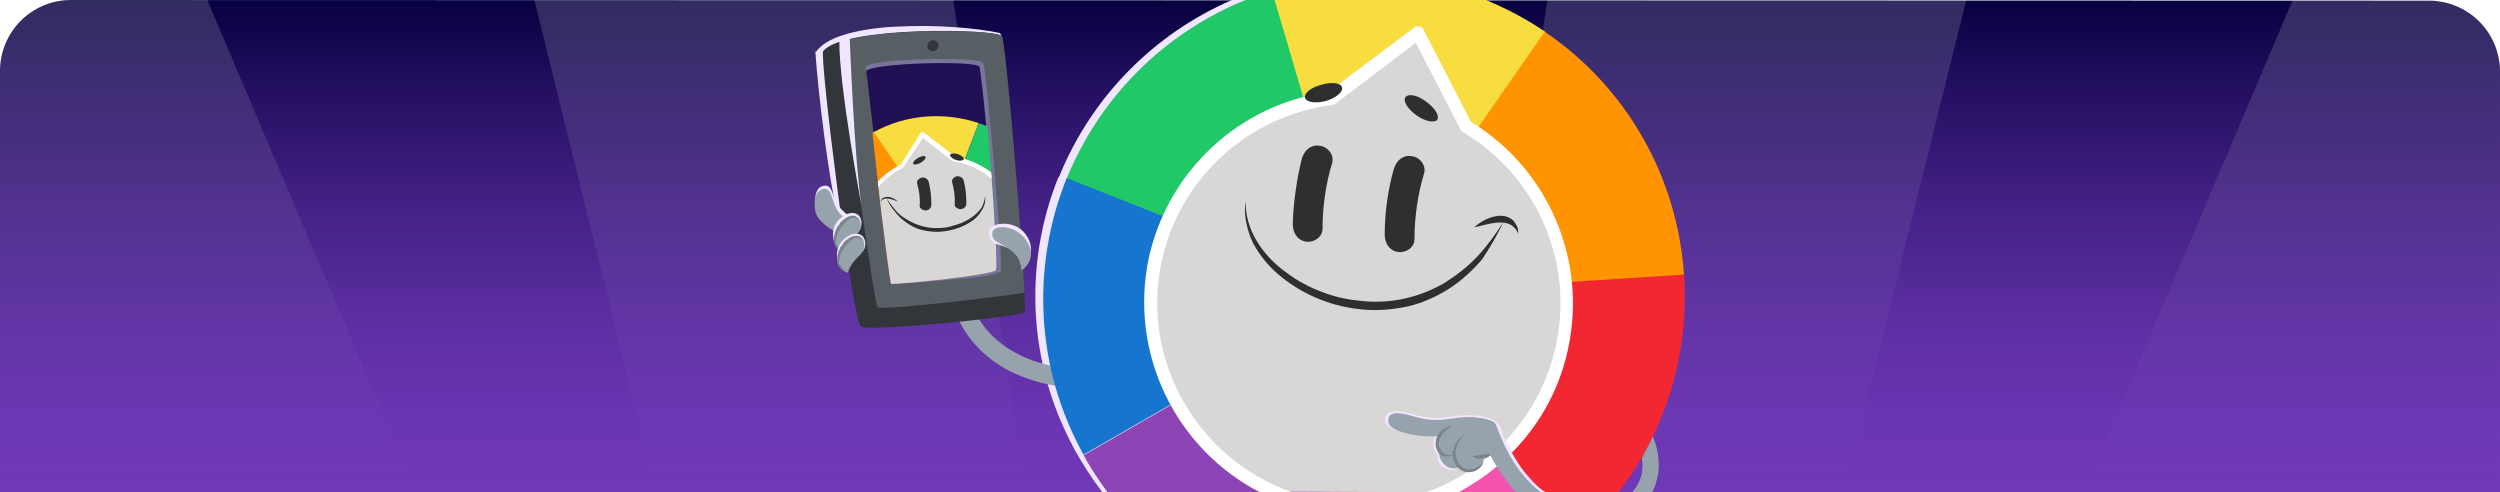 <?xml version="1.0" encoding="utf-8"?>
<!-- Generator: Adobe Illustrator 27.2.0, SVG Export Plug-In . SVG Version: 6.00 Build 0)  -->
<svg version="1.1" xmlns="http://www.w3.org/2000/svg" xmlns:xlink="http://www.w3.org/1999/xlink" x="0px" y="0px"
	 viewBox="0 0 386 76" style="enable-background:new 0 0 386 76;" xml:space="preserve">
<style type="text/css">
	.st0{fill:#00BFF4;}
	.st1{fill:#C842E4;}
	.st2{fill:url(#SVGID_1_);}
	.st3{fill:url(#SVGID_00000101812671277357890140000007190849650261793154_);}
	.st4{opacity:0.17;fill:url(#SVGID_00000149343911826881559920000009243564011760695198_);enable-background:new    ;}
	.st5{opacity:0.17;fill:url(#SVGID_00000006673002223640204460000006533030978424838591_);enable-background:new    ;}
	.st6{opacity:0.17;fill:url(#SVGID_00000086679760464478143760000016015104032181373619_);enable-background:new    ;}
	.st7{opacity:0.17;fill:url(#SVGID_00000034062498016882329400000014002890529497744314_);enable-background:new    ;}
	.st8{clip-path:url(#SVGID_00000116914459113537855470000003918417670733707138_);}
	.st9{fill:url(#SVGID_00000179626251928389093930000003809684303708605873_);}
	.st10{fill:none;}
	.st11{opacity:0.4;clip-path:url(#SVGID_00000004525855169644374210000016473900835157661608_);}
	.st12{fill:#1D1D1B;}
	.st13{opacity:0.5;}
	.st14{fill:#848484;}
	.st15{fill:#6F6F6E;}
	.st16{opacity:0.1;}
	
		.st17{opacity:0.4;clip-path:url(#SVGID_00000116914459113537855470000003918417670733707138_);fill:url(#SVGID_00000163062826267394281150000001717767640071904137_);}
	.st18{opacity:0.49;}
	.st19{fill:#96A3AC;}
	.st20{opacity:0.63;fill:url(#SVGID_00000156581880655408808180000013781411127606104473_);}
	.st21{opacity:0.25;fill:#262626;}
	.st22{opacity:0.45;fill:#F5FFFF;}
	.st23{opacity:0.98;}
	.st24{opacity:0.39;}
	.st25{fill:url(#SVGID_00000098186386063675105250000008226598619597663883_);}
	.st26{fill:#324196;}
	.st27{fill:#EFEFEF;}
	.st28{fill:#B1B1B1;}
	.st29{fill:#BBC1C4;}
	.st30{fill:#7DC4F9;}
	.st31{opacity:0.63;fill:url(#SVGID_00000016769454945918248490000001327533823358878395_);}
	.st32{fill:#262626;}
	.st33{fill:url(#SVGID_00000109031626530927303940000009887675312564847551_);}
	.st34{fill:#222D49;}
	.st35{fill:#E0E0E0;}
	.st36{opacity:0.61;}
	.st37{filter:url(#Adobe_OpacityMaskFilter);}
	.st38{mask:url(#SVGID_00000027570648964237208350000005960463678468357535_);}
	.st39{fill:#DFFFF6;}
	.st40{opacity:0.63;fill:url(#SVGID_00000111183219233286670610000017548238573738974369_);}
	.st41{fill:url(#SVGID_00000160189465876506861590000002431938160104400788_);}
	.st42{fill:#FFFFFF;}
	.st43{opacity:0.25;}
	.st44{opacity:0.68;}
	.st45{filter:url(#Adobe_OpacityMaskFilter_00000122701069800181897490000008163351761791446931_);}
	.st46{mask:url(#SVGID_00000138535223015403662960000011815337131916558519_);}
	.st47{filter:url(#Adobe_OpacityMaskFilter_00000160870971192928596630000017314428124284459933_);}
	.st48{mask:url(#SVGID_00000132071227661025204140000018296821724303660964_);}
	.st49{opacity:0.61;fill:#DFFFF6;}
	.st50{clip-path:url(#SVGID_00000134247175945344067070000005214507810361851574_);fill:#6F3296;}
	.st51{clip-path:url(#SVGID_00000134247175945344067070000005214507810361851574_);}
	.st52{fill:url(#SVGID_00000095316045451143831590000000879671813832086659_);}
	.st53{fill:url(#SVGID_00000110468903616259972580000008861478555506479522_);}
	
		.st54{clip-path:url(#SVGID_00000134247175945344067070000005214507810361851574_);fill:url(#SVGID_00000090260666190541361440000009690985276626356362_);}
	.st55{fill:url(#SVGID_00000026886275087799640090000013318467859680955578_);}
	.st56{opacity:0.8;clip-path:url(#SVGID_00000134247175945344067070000005214507810361851574_);fill:#262626;}
	.st57{opacity:0.51;}
	.st58{fill:url(#SVGID_00000103260173361337559010000000656970452427699355_);}
	.st59{fill:url(#SVGID_00000131336935683440900600000017962591062692227732_);}
	.st60{fill:url(#SVGID_00000035513164846597406980000015373353162355669388_);}
	.st61{fill:url(#SVGID_00000143577949475817490830000003637077740967899526_);}
	.st62{fill:url(#SVGID_00000055688015983834023680000017583541637784939660_);}
	.st63{fill:url(#SVGID_00000118358048032811111800000008241592931967710360_);}
	.st64{fill:url(#SVGID_00000146462929840209913810000015235003039273349003_);}
	.st65{fill:url(#SVGID_00000131356228836601919150000015810146144242605742_);}
	.st66{opacity:0.57;}
	.st67{fill:url(#SVGID_00000136378969224708869650000004807028900041230751_);}
	.st68{fill:#D6D4D5;}
	.st69{opacity:0.66;fill:#262626;}
	.st70{fill:#939393;}
	.st71{fill:#2E2F30;}
	.st72{opacity:0.39;fill:#E0E0E0;}
	.st73{fill:none;stroke:#9BA7B0;stroke-width:5.782;stroke-linecap:round;stroke-miterlimit:10;}
	.st74{fill:url(#SVGID_00000162320250116518289120000005660498800770821778_);}
	.st75{opacity:0.45;}
	.st76{fill:#F5FFFF;}
	.st77{opacity:0.15;fill:#E0E0E0;}
	.st78{opacity:0.42;}
	.st79{opacity:0.63;fill:url(#SVGID_00000009580494986670553080000001632229031315386275_);}
	.st80{filter:url(#Adobe_OpacityMaskFilter_00000100344246284709658880000004260766667202515885_);}
	.st81{mask:url(#SVGID_00000061472891582030973900000011181418997389082753_);}
	.st82{filter:url(#Adobe_OpacityMaskFilter_00000047770112609701262700000001463620566673679032_);}
	
		.st83{opacity:0.76;mask:url(#SVGID_00000028282622503407880690000008880209304111117499_);fill:url(#SVGID_00000060004691995761323030000002544015551460600195_);}
	.st84{fill:url(#SVGID_00000112623482747093197380000000968001219712676517_);}
	.st85{opacity:0.7;}
	.st86{fill:url(#SVGID_00000093890227399193288730000007786349966554767496_);}
	.st87{fill:url(#SVGID_00000034065981300356286660000009332422524599169155_);}
	.st88{fill:#4DBFB9;}
	.st89{fill:#F79421;}
	.st90{fill:#EB223C;}
	.st91{fill:#EEEA6A;}
	.st92{fill:#C2C44C;}
	.st93{fill:url(#Path_1188_00000114784359734328662660000004937691088807520392_);}
	.st94{fill:url(#Path_1189_00000146482491789842461650000008841023639020203168_);}
	.st95{opacity:0.591;fill:url(#Trazado_41703_00000147205656795460066970000008167893333186310583_);enable-background:new    ;}
	.st96{opacity:0.512;fill:url(#Trazado_41703-2_00000121247490729424400400000007341235396727033752_);enable-background:new    ;}
	.st97{fill:url(#Trazado_41703-3_00000063630267404830575540000009105053523466027908_);}
	.st98{opacity:0.516;fill:url(#Trazado_41706_00000155858153526893486200000013556074829175513247_);enable-background:new    ;}
	.st99{fill:#EDB347;}
	.st100{fill:#EDD763;}
	.st101{fill:#D89120;}
	.st102{fill:#EDB363;}
	.st103{fill:#E8D56A;}
	.st104{fill:#ED9200;}
	.st105{fill:#EDC41C;}
	.st106{fill:#F2DC7C;}
	.st107{fill:#E6BC00;}
	.st108{fill:#F2EBC4;}
	.st109{fill:#F0B000;}
	.st110{fill:#FFD752;}
	.st111{fill:#FFE357;}
	.st112{fill:#D69900;}
	.st113{fill:#A69430;}
	.st114{fill:#DFC639;}
	.st115{fill:#575757;}
	.st116{fill:#91802C;}
	.st117{fill:#F9E272;}
	.st118{fill:#E9CE16;}
	.st119{fill:#908000;}
	.st120{fill:#343637;}
	.st121{fill:#F2DE64;}
	.st122{fill:#71641F;}
	.st123{fill:#20C768;}
	.st124{fill:#00F272;}
	.st125{fill:#23CA6D;}
	.st126{fill:#F38F22;}
	.st127{fill:#B9712A;}
	.st128{fill:#FBCC8D;}
	.st129{fill:#373737;}
	.st130{fill:#FBCB8C;}
	.st131{fill:none;stroke:#FBCB8C;stroke-width:2.361;stroke-linecap:round;stroke-miterlimit:10;}
	.st132{fill:#985C23;}
	.st133{fill:#F35222;}
	.st134{fill:url(#SVGID_00000173134581119596727890000006974098307935026604_);}
	.st135{opacity:0.17;fill:url(#SVGID_00000128459833294467060170000009028670186591136647_);enable-background:new    ;}
	.st136{opacity:0.17;fill:url(#SVGID_00000048461440743574583910000010165949917114860981_);enable-background:new    ;}
	.st137{fill:#F1E6FF;}
	.st138{fill:#F8DD41;}
	.st139{fill:#20C868;}
	.st140{opacity:0.3;fill:#E9D947;enable-background:new    ;}
	.st141{fill:#8D45B6;}
	.st142{fill:#F32732;}
	.st143{fill:#F353AF;}
	.st144{fill:#FF9400;}
	.st145{fill:#1675CE;}
	.st146{fill:#D8D7D6;}
	.st147{fill:#7A858C;}
	.st148{fill:#32363A;}
	.st149{fill:#575F65;}
	.st150{fill:#7A7499;}
	.st151{fill:#211154;}
	.st152{fill:#F1E7FF;}
	.st153{clip-path:url(#SVGID_00000010997730851167257630000007598222489342646156_);fill:#8D45B6;}
	.st154{clip-path:url(#SVGID_00000010997730851167257630000007598222489342646156_);fill:#F353AF;}
	.st155{clip-path:url(#SVGID_00000010997730851167257630000007598222489342646156_);fill:#F32732;}
	.st156{clip-path:url(#SVGID_00000010997730851167257630000007598222489342646156_);fill:#FF9400;}
	.st157{clip-path:url(#SVGID_00000010997730851167257630000007598222489342646156_);fill:#F8DD41;}
	.st158{clip-path:url(#SVGID_00000010997730851167257630000007598222489342646156_);fill:#20C868;}
	.st159{clip-path:url(#SVGID_00000010997730851167257630000007598222489342646156_);fill:#1675CE;}
	.st160{clip-path:url(#SVGID_00000010997730851167257630000007598222489342646156_);fill:#D8D7D6;}
	.st161{clip-path:url(#SVGID_00000010997730851167257630000007598222489342646156_);fill:#FFFFFF;}
	.st162{clip-path:url(#SVGID_00000010997730851167257630000007598222489342646156_);fill:#2E2F30;}
	.st163{clip-path:url(#SVGID_00000026130403004712593150000011564115158648806324_);fill:#8D45B6;}
	.st164{clip-path:url(#SVGID_00000026130403004712593150000011564115158648806324_);fill:#F353AF;}
	.st165{clip-path:url(#SVGID_00000026130403004712593150000011564115158648806324_);fill:#F32732;}
	.st166{clip-path:url(#SVGID_00000026130403004712593150000011564115158648806324_);fill:#FF9400;}
	.st167{clip-path:url(#SVGID_00000026130403004712593150000011564115158648806324_);fill:#F8DD41;}
	.st168{clip-path:url(#SVGID_00000026130403004712593150000011564115158648806324_);fill:#20C868;}
	.st169{clip-path:url(#SVGID_00000026130403004712593150000011564115158648806324_);fill:#1675CE;}
	.st170{clip-path:url(#SVGID_00000026130403004712593150000011564115158648806324_);fill:#D8D7D6;}
	.st171{clip-path:url(#SVGID_00000026130403004712593150000011564115158648806324_);fill:#FFFFFF;}
	.st172{clip-path:url(#SVGID_00000026130403004712593150000011564115158648806324_);fill:#2E2F30;}
	.st173{clip-path:url(#SVGID_00000013180657134381369860000002373211916788943268_);}
	.st174{fill:url(#SVGID_00000022522732736364659280000015517007783429475250_);}
	.st175{opacity:0.4;clip-path:url(#SVGID_00000128475029322808085370000005755281237088217017_);}
	
		.st176{opacity:0.4;clip-path:url(#SVGID_00000013180657134381369860000002373211916788943268_);fill:url(#SVGID_00000039825050981826710620000005909418379883077812_);}
	.st177{opacity:0.63;fill:url(#SVGID_00000060735150168548958980000000281115647942755243_);}
	.st178{fill:url(#SVGID_00000152983921996644874960000000534192561323279017_);}
	.st179{opacity:0.63;fill:url(#SVGID_00000111876524794514185550000010883349427441105793_);}
	.st180{fill:url(#SVGID_00000106121590336833942150000018325291360581856941_);}
	.st181{filter:url(#Adobe_OpacityMaskFilter_00000127012617256456617370000003473875640840677030_);}
	.st182{mask:url(#SVGID_00000057118049370794973970000005603532573807362470_);}
	.st183{opacity:0.63;fill:url(#SVGID_00000171708503766458447320000013814373597440528047_);}
	.st184{fill:url(#SVGID_00000043421314538023199230000000429328904749572024_);}
	.st185{filter:url(#Adobe_OpacityMaskFilter_00000076594446785348207970000009486122954526993575_);}
	.st186{mask:url(#SVGID_00000062160577380187948990000001800273371300288913_);}
	.st187{filter:url(#Adobe_OpacityMaskFilter_00000147202251238253982080000003364872387846773664_);}
	.st188{mask:url(#SVGID_00000161628192912253755910000014228458094906779012_);}
	.st189{clip-path:url(#SVGID_00000160884892597627415100000006361798621141763715_);fill:#6F3296;}
	.st190{clip-path:url(#SVGID_00000160884892597627415100000006361798621141763715_);}
	.st191{fill:url(#SVGID_00000054961468114960519690000011419532084410050440_);}
	.st192{fill:url(#SVGID_00000090975280123803158530000011572973916965911723_);}
	
		.st193{clip-path:url(#SVGID_00000160884892597627415100000006361798621141763715_);fill:url(#SVGID_00000089552799447217139380000005152097603697616776_);}
	.st194{fill:url(#SVGID_00000149358179074759501090000012964088352058252470_);}
	.st195{opacity:0.8;clip-path:url(#SVGID_00000160884892597627415100000006361798621141763715_);fill:#262626;}
	.st196{fill:url(#SVGID_00000065782310270156056420000012319248415854484649_);}
	.st197{fill:url(#SVGID_00000085246430668266077010000010893944289502926771_);}
	.st198{fill:url(#SVGID_00000038380483393245713040000003996029491884201354_);}
	.st199{fill:url(#SVGID_00000007411482570182090770000009776778851179664060_);}
	.st200{fill:url(#SVGID_00000098187860560836551710000011685210371581382844_);}
	.st201{fill:url(#SVGID_00000115506995967403192280000003822952803565612967_);}
	.st202{fill:url(#SVGID_00000109708422220877786740000014621617490070006923_);}
	.st203{fill:url(#SVGID_00000147913007187742411910000013142677455432229284_);}
	.st204{fill:url(#SVGID_00000060738145286922717150000012032570288436670350_);}
	.st205{fill:none;stroke:#9BA7B0;stroke-width:4.8;stroke-linecap:round;stroke-miterlimit:10;}
	.st206{fill:url(#SVGID_00000154400596319556921090000015559453468061148084_);}
	.st207{opacity:0.63;fill:url(#SVGID_00000083779410269028071960000005095069543040659894_);}
	.st208{filter:url(#Adobe_OpacityMaskFilter_00000040542560619100577730000017356510322594539931_);}
	.st209{mask:url(#SVGID_00000143618523151999655450000003945533559548763035_);}
	.st210{filter:url(#Adobe_OpacityMaskFilter_00000049917691036999814070000010296003155208017298_);}
	
		.st211{opacity:0.76;mask:url(#SVGID_00000132052618598645703050000000390756570704761491_);fill:url(#SVGID_00000041979787882675383740000011880702198744058041_);}
	.st212{fill:url(#SVGID_00000042714842273947085100000012842448990953973389_);}
	.st213{fill:url(#SVGID_00000008828976024083738240000014194657631122490506_);}
	.st214{fill:#C450E6;}
	.st215{fill:url(#SVGID_00000058588379022357168790000008098904325944325298_);}
	.st216{fill:#00C2F6;}
	.st217{opacity:0.35;}
	.st218{fill:#29023D;}
	.st219{fill:#5B4D66;}
	.st220{fill:#27D0FA;}
	.st221{fill:#FF52FC;}
	.st222{fill:#4B305C;}
	.st223{clip-path:url(#SVGID_00000078016784715749695320000009898033905589720485_);fill:#341242;}
	.st224{clip-path:url(#SVGID_00000153677620782076608680000008744386706202980773_);fill:#27D0FA;}
	.st225{clip-path:url(#SVGID_00000153677620782076608680000008744386706202980773_);fill:#FF52FC;}
	.st226{fill:#4C315C;}
	.st227{fill:#1E022D;}
	.st228{fill:#CC4CE6;}
	.st229{fill:#353535;}
	.st230{opacity:0.48;}
	.st231{fill:#A5A2AA;}
	.st232{fill:#0C0C0C;}
	.st233{fill:#F4E6F2;}
	.st234{fill:#C66EFA;}
	.st235{opacity:0.1;clip-path:url(#SVGID_00000164477793944541225000000007791042275369526403_);fill:#281726;}
	.st236{opacity:0.1;clip-path:url(#SVGID_00000105393568997930840680000010385716468099011477_);fill:#281726;}
	.st237{fill:#B2A8B1;}
	.st238{opacity:0.2;fill:#281726;}
	.st239{fill:#EF8BF7;}
	.st240{fill:#F2F2F2;}
	.st241{opacity:0.17;fill:url(#SVGID_00000142168450425926936650000004478807919685469847_);enable-background:new    ;}
	.st242{opacity:0.17;fill:url(#SVGID_00000051378289412951388640000005469653761471193505_);enable-background:new    ;}
	.st243{fill:url(#SVGID_00000180359620856116504700000012169865284146763199_);}
	.st244{fill:url(#SVGID_00000180345536480776054570000005845259545599802548_);}
	.st245{clip-path:url(#SVGID_00000143613767473582898940000005072373140806109370_);fill:#341242;}
	.st246{clip-path:url(#SVGID_00000062912332194118725080000008062136955190270642_);fill:#27D0FA;}
	.st247{clip-path:url(#SVGID_00000062912332194118725080000008062136955190270642_);fill:#FF52FC;}
	.st248{opacity:0.1;clip-path:url(#SVGID_00000083078334535704854170000011135875276662958014_);fill:#281726;}
	.st249{opacity:0.1;clip-path:url(#SVGID_00000008857816839222051740000001520483079053361844_);fill:#281726;}
	.st250{fill:url(#SVGID_00000163030763569292567880000005558123429146918805_);}
	.st251{fill:#4DBAB4;}
	.st252{fill:#F28F21;}
	.st253{fill:#E6223C;}
	.st254{fill:#BDBF4C;}
	.st255{fill:#E9E56A;}
	.st256{fill:url(#Path_1188_00000068675156781932107780000017891666011991228803_);}
	.st257{fill:url(#Path_1189_00000001658714964032048870000002278395380805041313_);}
	.st258{opacity:0.591;fill:url(#Trazado_41703_00000112593208539602857810000012621621962492118966_);enable-background:new    ;}
	.st259{opacity:0.512;fill:url(#Trazado_41703-2_00000153706652474090227140000008301901284443718060_);enable-background:new    ;}
	.st260{fill:url(#Trazado_41703-3_00000111897200608833258560000015562082199841692815_);}
	.st261{opacity:0.516;fill:url(#Trazado_41706_00000146486278270315526710000007509899499865911468_);enable-background:new    ;}
</style>
<g id="Capa_1">
	<linearGradient id="SVGID_1_" gradientUnits="userSpaceOnUse" x1="193" y1="76" x2="193" y2="0">
		<stop  offset="0" style="stop-color:#6F38B8"/>
		<stop  offset="0.151" style="stop-color:#6A35B2"/>
		<stop  offset="0.351" style="stop-color:#5C2EA2"/>
		<stop  offset="0.577" style="stop-color:#442186"/>
		<stop  offset="0.822" style="stop-color:#230F60"/>
		<stop  offset="0.995" style="stop-color:#080141"/>
	</linearGradient>
	<path class="st2" d="M0,76V11C0,4.9,4.9,0,11,0l364,0.1c6.1,0,11,4.9,11,11V76H0z"/>
	
		<linearGradient id="SVGID_00000053541118192011200620000014380034086435947684_" gradientUnits="userSpaceOnUse" x1="32.156" y1="-294.755" x2="32.156" y2="-370.755" gradientTransform="matrix(1 0 0 -1 0 -294.755)">
		<stop  offset="0" style="stop-color:#FFFFFF"/>
		<stop  offset="8.299999e-02" style="stop-color:#FFFFFF;stop-opacity:0.878"/>
		<stop  offset="0.277" style="stop-color:#FFFFFF;stop-opacity:0.616"/>
		<stop  offset="0.462" style="stop-color:#FFFFFF;stop-opacity:0.396"/>
		<stop  offset="0.632" style="stop-color:#FFFFFF;stop-opacity:0.224"/>
		<stop  offset="0.784" style="stop-color:#FFFFFF;stop-opacity:0.102"/>
		<stop  offset="0.911" style="stop-color:#FFFFFF;stop-opacity:2.700000e-02"/>
		<stop  offset="1" style="stop-color:#FFFFFF;stop-opacity:0"/>
	</linearGradient>
	<path style="opacity:0.17;fill:url(#SVGID_00000053541118192011200620000014380034086435947684_);enable-background:new    ;" d="
		M0,76V11C0,4.9,4.9,0,11,0l21,0l32.3,76L0,76z"/>
	
		<linearGradient id="SVGID_00000176030239647027585440000014623254164435730560_" gradientUnits="userSpaceOnUse" x1="120.317" y1="-294.755" x2="120.317" y2="-370.755" gradientTransform="matrix(1 0 0 -1 0 -294.755)">
		<stop  offset="0" style="stop-color:#FFFFFF"/>
		<stop  offset="8.299999e-02" style="stop-color:#FFFFFF;stop-opacity:0.878"/>
		<stop  offset="0.277" style="stop-color:#FFFFFF;stop-opacity:0.616"/>
		<stop  offset="0.462" style="stop-color:#FFFFFF;stop-opacity:0.396"/>
		<stop  offset="0.632" style="stop-color:#FFFFFF;stop-opacity:0.224"/>
		<stop  offset="0.784" style="stop-color:#FFFFFF;stop-opacity:0.102"/>
		<stop  offset="0.911" style="stop-color:#FFFFFF;stop-opacity:2.700000e-02"/>
		<stop  offset="1" style="stop-color:#FFFFFF;stop-opacity:0"/>
	</linearGradient>
	<path style="opacity:0.17;fill:url(#SVGID_00000176030239647027585440000014623254164435730560_);enable-background:new    ;" d="
		M101.3,76L82.5,0l64.7,0l11,76L101.3,76z"/>
	
		<linearGradient id="SVGID_00000031199982774071107340000017727967192851487905_" gradientUnits="userSpaceOnUse" x1="-1634.37" y1="-294.755" x2="-1634.37" y2="-370.755" gradientTransform="matrix(-1 0 0 -1 -1280.525 -294.755)">
		<stop  offset="0" style="stop-color:#FFFFFF"/>
		<stop  offset="8.299999e-02" style="stop-color:#FFFFFF;stop-opacity:0.878"/>
		<stop  offset="0.277" style="stop-color:#FFFFFF;stop-opacity:0.616"/>
		<stop  offset="0.462" style="stop-color:#FFFFFF;stop-opacity:0.396"/>
		<stop  offset="0.632" style="stop-color:#FFFFFF;stop-opacity:0.224"/>
		<stop  offset="0.784" style="stop-color:#FFFFFF;stop-opacity:0.102"/>
		<stop  offset="0.911" style="stop-color:#FFFFFF;stop-opacity:2.700000e-02"/>
		<stop  offset="1" style="stop-color:#FFFFFF;stop-opacity:0"/>
	</linearGradient>
	<path style="opacity:0.17;fill:url(#SVGID_00000031199982774071107340000017727967192851487905_);enable-background:new    ;" d="
		M386,76V11c0-6.1-4.9-11-11-11l-21,0l-32.3,76H386z"/>
	
		<linearGradient id="SVGID_00000086690991831385113480000001666133761387857290_" gradientUnits="userSpaceOnUse" x1="-1546.209" y1="-294.755" x2="-1546.209" y2="-370.755" gradientTransform="matrix(-1 0 0 -1 -1280.525 -294.755)">
		<stop  offset="0" style="stop-color:#FFFFFF"/>
		<stop  offset="8.299999e-02" style="stop-color:#FFFFFF;stop-opacity:0.878"/>
		<stop  offset="0.277" style="stop-color:#FFFFFF;stop-opacity:0.616"/>
		<stop  offset="0.462" style="stop-color:#FFFFFF;stop-opacity:0.396"/>
		<stop  offset="0.632" style="stop-color:#FFFFFF;stop-opacity:0.224"/>
		<stop  offset="0.784" style="stop-color:#FFFFFF;stop-opacity:0.102"/>
		<stop  offset="0.911" style="stop-color:#FFFFFF;stop-opacity:2.700000e-02"/>
		<stop  offset="1" style="stop-color:#FFFFFF;stop-opacity:0"/>
	</linearGradient>
	<path style="opacity:0.17;fill:url(#SVGID_00000086690991831385113480000001666133761387857290_);enable-background:new    ;" d="
		M284.7,76l18.9-76l-64.7,0l-11,76L284.7,76z"/>
	<g>
		<defs>
			<path id="SVGID_00000106119782674634898690000006597297661081095096_" d="M418.2,76V11c0-6.1,4.9-11,11-11l364,0.1
				c6.1,0,11,4.9,11,11V76H418.2z"/>
		</defs>
		<clipPath id="SVGID_00000152265514636441391600000000441204843580431024_">
			<use xlink:href="#SVGID_00000106119782674634898690000006597297661081095096_"  style="overflow:visible;"/>
		</clipPath>
		<g style="clip-path:url(#SVGID_00000152265514636441391600000000441204843580431024_);">
			<g>
				<defs>
					<rect id="SVGID_00000071523743543376220390000017446617796699559867_" x="406.8" y="-590.1" width="405.9" height="879"/>
				</defs>
				<clipPath id="SVGID_00000069360081482269474160000005787751428473274011_">
					<use xlink:href="#SVGID_00000071523743543376220390000017446617796699559867_"  style="overflow:visible;"/>
				</clipPath>
				<g style="opacity:0.4;clip-path:url(#SVGID_00000069360081482269474160000005787751428473274011_);">
					<g>
					</g>
					<g>
						<g>
							<path class="st15" d="M386.4,30.1c-0.5,0.2-0.9,0.7-0.7,1.3c0.2,0.5,0.7,0.9,1.3,0.7c0.5-0.2,0.9-0.7,0.7-1.3
								C387.5,30.3,387,30,386.4,30.1z"/>
							<path class="st15" d="M385.5,27c-0.6,0.2-0.9,0.8-0.7,1.3c0.2,0.6,0.8,0.9,1.3,0.7c0.6-0.2,0.9-0.8,0.7-1.3
								C386.6,27.1,386,26.8,385.5,27z"/>
							<path class="st15" d="M384.5,23.9c-0.6,0.2-0.9,0.8-0.7,1.4c0.2,0.6,0.8,0.9,1.4,0.7c0.6-0.2,0.9-0.8,0.7-1.4
								C385.7,24,385.1,23.7,384.5,23.9z"/>
							<path class="st15" d="M386.6,19.8c-0.6,0.2-0.9,0.8-0.7,1.4c0.2,0.6,0.8,0.9,1.4,0.7c0.6-0.2,0.9-0.8,0.7-1.4
								C387.9,19.9,387.2,19.6,386.6,19.8z"/>
							<circle class="st15" cx="383.9" cy="21.8" r="1.1"/>
							<path class="st15" d="M385.7,16.6c-0.6,0.2-1,0.9-0.8,1.5c0.2,0.6,0.9,1,1.5,0.8c0.6-0.2,1-0.9,0.8-1.5
								C386.9,16.8,386.3,16.4,385.7,16.6z"/>
							<path class="st15" d="M382.6,17.6c-0.6,0.2-1,0.9-0.8,1.5c0.2,0.6,0.9,1,1.5,0.8c0.6-0.2,1-0.9,0.8-1.5
								C383.8,17.8,383.2,17.4,382.6,17.6z"/>
							<path class="st15" d="M384.7,13.5c-0.6,0.2-1,0.9-0.8,1.5c0.2,0.6,0.9,1,1.5,0.8c0.6-0.2,1-0.9,0.8-1.5
								C386,13.7,385.3,13.3,384.7,13.5z"/>
							<path class="st15" d="M381.6,14.5c-0.6,0.2-1,0.9-0.8,1.5c0.2,0.6,0.9,1,1.5,0.8c0.6-0.2,1-0.9,0.8-1.5
								C382.9,14.6,382.2,14.3,381.6,14.5z"/>
							<path class="st15" d="M386.8,9.4c-0.7,0.2-1,0.9-0.8,1.6c0.2,0.7,0.9,1,1.6,0.8s1-0.9,0.8-1.6S387.5,9.2,386.8,9.4z"/>
							<path class="st15" d="M383.7,10.4c-0.7,0.2-1,0.9-0.8,1.6c0.2,0.7,0.9,1,1.6,0.8c0.7-0.2,1-0.9,0.8-1.6
								S384.4,10.2,383.7,10.4z"/>
							<path class="st15" d="M380.6,11.3c-0.7,0.2-1,0.9-0.8,1.6c0.2,0.7,0.9,1,1.6,0.8c0.7-0.2,1-0.9,0.8-1.6
								C382,11.5,381.3,11.1,380.6,11.3z"/>
							<path class="st15" d="M385.9,6.3c-0.7,0.2-1.1,0.9-0.9,1.6s0.9,1.1,1.6,0.9c0.7-0.2,1.1-0.9,0.9-1.6S386.5,6.1,385.9,6.3z"/>
							<path class="st15" d="M382.8,7.2c-0.7,0.2-1.1,0.9-0.9,1.6c0.2,0.7,0.9,1.1,1.6,0.9c0.7-0.2,1.1-0.9,0.9-1.6
								C384.2,7.4,383.4,7,382.8,7.2z"/>
							<circle class="st15" cx="380" cy="9.4" r="1.3"/>
							<path class="st15" d="M384.9,3.1c-0.7,0.2-1.1,1-0.9,1.7c0.2,0.7,1,1.1,1.7,0.9c0.7-0.2,1.1-1,0.9-1.7
								C386.3,3.3,385.6,2.9,384.9,3.1z"/>
							<circle class="st15" cx="382.2" cy="5.4" r="1.3"/>
							<circle class="st15" cx="379.1" cy="6.3" r="1.3"/>
							<path class="st15" d="M383.9,0c-0.7,0.2-1.1,1-0.9,1.7c0.2,0.7,1,1.1,1.7,0.9c0.7-0.2,1.1-1,0.9-1.7
								C385.4,0.2,384.6-0.2,383.9,0z"/>
							<path class="st15" d="M380.8,1c-0.7,0.2-1.1,1-0.9,1.7c0.2,0.7,1,1.1,1.7,0.9c0.7-0.2,1.1-1,0.9-1.7
								C382.3,1.1,381.6,0.7,380.8,1z"/>
							<path class="st15" d="M377.7,1.9c-0.7,0.2-1.1,1-0.9,1.7c0.2,0.7,1,1.1,1.7,0.9c0.7-0.2,1.1-1,0.9-1.7
								C379.2,2.1,378.5,1.7,377.7,1.9z"/>
							<path class="st15" d="M379.9-2.2c-0.8,0.2-1.2,1-0.9,1.8c0.2,0.8,1,1.2,1.8,0.9c0.8-0.2,1.2-1,0.9-1.8S380.6-2.4,379.9-2.2z"
								/>
							<path class="st15" d="M376.8-1.2c-0.8,0.2-1.2,1-0.9,1.8s1,1.2,1.8,0.9c0.8-0.2,1.2-1,0.9-1.8C378.3-1,377.5-1.5,376.8-1.2z"
								/>
						</g>
					</g>
				</g>
			</g>
		</g>
	</g>
	<g>
		<path class="st137" d="M237.7,4.6c-2.7-1.8-5.5-3.3-8.4-4.6h-39.1c-12,5.2-21.6,14.9-26.6,27.1h0c0,0.1,0,0.1-0.1,0.2
			c0,0.1,0,0.1-0.1,0.1h0c-5.4,13.5-4.6,28.6,2.2,41.4c0.1,0.2,0.2,0.4,0.3,0.6c1.3,2.3,2.7,4.5,4.3,6.6h26.8L237.7,4.6z"/>
		<path class="st138" d="M196.6,0l13.6,45.6v0L238.7,5c-2.9-2-6.1-3.7-9.3-5H196.6z"/>
		<path class="st139" d="M192.3,0c-12.6,5.1-22.6,15.1-27.7,27.8l45.6,17.7L196.8,0H192.3z"/>
		<g>
			<path class="st137" d="M126.2,8.1c3.3-4.8,20.7-4.2,28.1-2.7c-15.8-0.5-25.9,2.5-26.7,2.8c-0.7,0.2,1,16.8,2,24.8
				C128.3,28,126.6,14.2,126.2,8.1z"/>
			<path class="st137" d="M154.3,5.4l0,0.3c0.1,0,0.3-0.1,0.3-0.2c0-0.1-0.1-0.3-0.2-0.3L154.3,5.4z M126.2,8.1L126,7.9L125.9,8
				l0,0.1L126.2,8.1z M129.6,32.9l-0.3,0.1l0.5-0.1L129.6,32.9z M127.6,8.1l-0.1-0.3L127.6,8.1z M154.4,5.1c-3.7-0.8-9.9-1.3-15.7-1
				c-2.9,0.1-5.6,0.5-7.8,1.1c-2.2,0.6-4,1.5-4.9,2.8l0.5,0.3c0.8-1.1,2.4-2,4.6-2.5c2.2-0.6,4.9-0.9,7.7-1c5.7-0.3,11.8,0.3,15.5,1
				L154.4,5.1z M125.9,8.1c0.4,6.1,2.1,19.9,3.4,24.9l0.5-0.1c-1.3-4.9-3-18.7-3.4-24.8L125.9,8.1z M129.9,32.9
				c-0.5-4-1.2-10.1-1.7-15.3c-0.2-2.6-0.4-4.9-0.5-6.6c0-0.9-0.1-1.5,0-2c0-0.2,0-0.4,0-0.5c0-0.1,0-0.1,0-0.1c0,0,0,0.1-0.1,0.1
				l-0.1-0.5c-0.1,0-0.2,0.2-0.2,0.2c0,0.1,0,0.1-0.1,0.2c0,0.2,0,0.4-0.1,0.6c0,0.5,0,1.2,0,2.1c0.1,1.7,0.3,4.1,0.5,6.6
				c0.5,5.2,1.1,11.3,1.7,15.3L129.9,32.9z M127.7,8.4c0.8-0.2,10.9-3.3,26.6-2.7l0-0.6c-15.8-0.5-26,2.5-26.8,2.8L127.7,8.4z"/>
			<path class="st140" d="M249.5,36.8l-0.4-0.4c0,0-0.1,0-0.1,0l-0.6,0.1c-0.1,0-0.1,0-0.1-0.1c0,0,0,0,0-0.1l0.2-0.5
				c0,0,0-0.1,0-0.1l-0.3-0.5c0-0.1,0-0.1,0-0.2c0,0,0,0,0.1,0l0.6,0c0,0,0.1,0,0.1,0l0.4-0.4c0,0,0.1-0.1,0.2,0c0,0,0,0,0,0.1
				l0.1,0.6c0,0,0,0.1,0.1,0.1l0.5,0.2c0.1,0,0.1,0.1,0.1,0.1c0,0,0,0,0,0.1l-0.5,0.3c0,0-0.1,0.1-0.1,0.1l0,0.6
				C249.7,36.8,249.6,36.9,249.5,36.8C249.5,36.9,249.5,36.9,249.5,36.8L249.5,36.8z"/>
			<path class="st19" d="M163.4,59.6c-0.1,0-0.1,0-0.2,0c-2.6-0.4-5-1.2-7.3-2.3c-5-2.6-8.2-6.8-9.3-12.1c-0.2-0.8,0.4-1.5,1.1-1.7
				c0.8-0.1,1.5,0.4,1.7,1.1c2,10.6,13.6,12,14.1,12.1c0.8,0.1,1.4,0.8,1.3,1.6C164.8,59.1,164.1,59.6,163.4,59.6z"/>
			<path class="st141" d="M171,76h34.3l4.9-30.4h0l0,0v0l0,0l-42.9,24.7c-0.2-0.3-0.4-0.7-0.5-1c0.1,0.2,0.2,0.4,0.3,0.6
				C168.2,72,169.6,74.1,171,76z"/>
			<path class="st141" d="M210.2,45.6L210.2,45.6L210.2,45.6L210.2,45.6l0.6,0.7L210.2,45.6L210.2,45.6z"/>
			<path class="st141" d="M210.2,45.6L210.2,45.6l0.8-1.2L210.2,45.6z"/>
			<path class="st142" d="M249.9,76c7.4-9.6,11-21.7,10.1-33.9l-49.8,3.5L238,76H249.9z"/>
			<polygon class="st143" points="205.3,76 238.3,76 210.2,45.6 210.2,45.6 			"/>
			<path class="st144" d="M210.2,45.6l49.8-3.2c-1-15.1-8.9-29-21.5-37.5L210.2,45.6z"/>
			<path class="st145" d="M164.7,27.5c-5.6,13.9-4.7,29.6,2.6,42.7l42.9-24.7L164.7,27.5z"/>
			<path class="st146" d="M223,76c8.9-4,15.9-12,18.2-22.3c3-13.7-3.4-27.3-14.8-34.2v0l-7.5-14.5l-13.4,10.1
				c-13.4,1.7-24.2,11.6-27.1,24.8c-3.3,15.1,4.7,30,18.3,36L223,76z"/>
			<path class="st42" d="M194.5,76h5c-14.6-5.1-23.5-20.4-20.1-35.8c2.8-12.7,13.3-22.3,26.3-24c0.2,0,0.3-0.1,0.5-0.2l12.4-9.4v0
				l6.9,13.4c0.1,0.2,0.2,0.3,0.4,0.4c11.4,6.8,17.2,20.1,14.3,33.1c-2.4,10.8-10.2,19-20,22.5h5c8.3-4.4,14.8-12.2,16.9-22.1
				c3-13.7-3-27.8-15-35.1l-7.3-14.2c-0.1-0.3-0.4-0.5-0.7-0.5c-0.3-0.1-0.6,0-0.8,0.2l-13.2,9.9c-13.7,1.9-24.7,12.1-27.7,25.5
				C174.2,54.6,181.6,69.3,194.5,76z"/>
			<path class="st71" d="M217,15c-0.4,0.6,0.3,1.8,1.7,2.8c1.4,1,2.8,1.2,3.2,0.7c0.4-0.6-0.3-1.8-1.7-2.8
				C218.9,14.7,217.5,14.4,217,15L217,15z"/>
			<path class="st71" d="M207.2,13.5c0.2,0.7-0.9,1.6-2.5,2.1c-1.6,0.4-3,0.2-3.2-0.5c-0.2-0.7,0.9-1.6,2.5-2
				C205.6,12.6,207.1,12.8,207.2,13.5L207.2,13.5z"/>
			<path class="st71" d="M213.8,36.2c0,1.3,0.7,2.5,2,2.7c1.3,0.2,2.6-0.7,2.6-2c0-3.4,0.5-6.9,1.5-10.2c0.3-1.2-0.7-2.5-2-2.6
				c-1.3-0.2-2.3,0.7-2.7,2C214.3,29.3,213.8,32.8,213.8,36.2z"/>
			<path class="st71" d="M199.6,34.6c0,1.3,0.7,2.5,2,2.7c1.3,0.2,2.6-0.7,2.6-2c0-3.4,0.5-6.9,1.5-10.2c0.3-1.2-0.7-2.5-2-2.6
				c-1.3-0.2-2.3,0.7-2.7,2C200.2,27.8,199.7,31.2,199.6,34.6z"/>
			<path class="st71" d="M232.1,34.3c-1.2,1.9-2.5,3.7-4,5.3c-1.5,1.6-3.2,2.9-5.1,4.1c-3.8,2.2-8.1,3.2-12.5,2.8
				c-2.2-0.2-4.3-0.6-6.3-1.4c-2-0.7-4-1.8-5.7-3.1c-1.8-1.3-3.3-2.9-4.4-4.7c-1.2-1.9-1.8-4.1-1.8-6.3c-0.3,2.2,0.2,4.5,1.2,6.6
				c1.1,2,2.6,3.8,4.4,5.2c3.6,2.9,8,4.6,12.6,5c2.3,0.2,4.6,0,6.9-0.5c2.2-0.5,4.4-1.5,6.3-2.7c1.9-1.2,3.6-2.8,5.1-4.5
				C230,38.3,231.2,36.3,232.1,34.3L232.1,34.3z"/>
			<path class="st71" d="M234.4,36.1c0-0.1,0-0.2,0-0.4c0-0.3-0.1-0.7-0.3-1c-0.1-0.2-0.3-0.4-0.4-0.6c-1.7-1.7-4.7-0.3-6.1,1
				C229.7,34.7,233.3,33.2,234.4,36.1L234.4,36.1z"/>
			<path class="st137" d="M228.9,71.1l0-0.3l0.1-0.1c0,0,0-0.1,0-0.1c0,0,0,0,0,0.1l2.9-3.4c0-0.4,0-0.7,0-0.7
				c0-0.5-0.5-1.3-1.1-1.6c0,0,0,0,0,0c0,0-1-0.9-4.2-0.9c-3.2,0.1-4.6,1-8.3-0.1c-3.4-1.1-4.7-0.4-4.4,1.2c0.2,1.2,4.5,2.2,8,1.9
				c0,0,0.1-0.1,0.1-0.2c-0.1,0.1-0.1,0.3-0.2,0.5c0,0.1-0.2,0.1-0.3,0.1l-0.1,0.4c-0.1,0.4-0.1,0.9,0,1.3c0.1,0.3,0.3,0.6,0.5,0.8
				c0.1,0.6,0,1.3,0.6,1.9c0.7,0.6,1.6,0.8,2.1,0.6c0.6-0.6,0.9-0.1,1.3,0c1,0.3,2,0,2.7-0.8C228.8,71.4,228.8,71.2,228.9,71.1z"/>
			<path class="st137" d="M236.4,76c-4.9-4.2-5.7-9.1-5.7-9.1l1.1-0.4c0,0,2.4,6.2,6.1,9c0.3,0.2,0.5,0.4,0.8,0.5L236.4,76z"/>
			<path class="st19" d="M222.3,68.6c0,0-0.6,2,0.8,3.2c1.4,1.2,2.7,0,2.7-0.4C225.8,70.9,222.3,68.6,222.3,68.6L222.3,68.6z"/>
			<path class="st19" d="M230.8,65.3c0,0-1-0.9-4.2-0.9c-3.2,0.1-4.6,1-8.3-0.1c-2.9-0.9-4.2-0.6-3.9,1c0.3,1.6,7,3,10.8,1.3
				C225.1,66.6,231,69,230.8,65.3z"/>
			<path class="st19" d="M225.1,64.8c0,0-2.9,1.4-2.9,3.4c0,2,2.2,2.2,2.2,2.2s-0.1,1.4,1.6,2.1c1.7,0.7,3.1-0.9,3-2.1
				c0,0,2.2-0.1,2.3-1.7C231.4,67.3,231.1,63.4,225.1,64.8z"/>
			<path class="st147" d="M227.3,70.4c0.3,0,0.5,0,0.8-0.1l0.7-0.1c0.3,0,0.5-0.1,0.8-0.1c0.3,0,0.5,0,0.8,0
				c-0.2,0.2-0.4,0.3-0.7,0.5c-0.3,0.1-0.5,0.2-0.8,0.2c-0.3,0-0.6,0.1-0.8,0C227.8,70.7,227.5,70.6,227.3,70.4z"/>
			<path class="st147" d="M226.1,67.1c-0.6,0.6-1.1,1.4-1.3,2.2c-0.1,0.4-0.1,0.8,0,1.2c0,0.1,0.1,0.2,0.1,0.3
				c0,0.1,0.1,0.2,0.1,0.3c0.1,0.2,0.2,0.4,0.3,0.5c0.5,0.7,1.3,1,2.1,0.8c0.4-0.1,0.8-0.3,1.1-0.6c0.3-0.3,0.5-0.7,0.5-1.1
				c0.1,0.5,0,1-0.3,1.3c-0.6,0.8-1.7,1.1-2.7,0.8c-0.5-0.2-0.9-0.5-1.2-0.9c-0.1-0.2-0.3-0.4-0.3-0.7c0-0.1-0.1-0.2-0.1-0.3
				c0-0.1-0.1-0.2-0.1-0.4c-0.1-0.5,0-1,0.2-1.4C224.7,68.3,225.3,67.6,226.1,67.1L226.1,67.1z"/>
			<path class="st147" d="M224.3,65.6c-0.5,0.4-1,0.8-1.4,1.2c-0.4,0.4-0.6,1-0.7,1.5c0,0.3,0,0.6,0.1,0.8c0.1,0.3,0.2,0.5,0.4,0.7
				c0.4,0.4,1,0.5,1.7,0.5c-0.3,0.1-0.6,0.2-1,0.2c-0.4,0-0.7-0.1-1-0.3c-0.3-0.2-0.5-0.5-0.6-0.9c-0.1-0.3-0.2-0.7-0.1-1l0-0.3
				c0-0.1,0-0.2,0.1-0.3c0-0.2,0.1-0.3,0.2-0.5c0.2-0.3,0.4-0.6,0.6-0.8C223.1,66.1,223.7,65.8,224.3,65.6z"/>
			<path class="st19" d="M255.1,76c0.7-1.4,1.1-3,1-4.6c-0.1-1.9-0.5-3.1-0.9-4l0,0c-0.6,1.3-1.3,2.5-1.7,3.3c0,0.3,0.1,0.6,0.1,0.9
				c0.1,1.6-0.5,3.2-1.6,4.4c0,0,0,0,0,0L255.1,76z"/>
			<path class="st19" d="M237.9,76c-4.8-3.6-6.7-10-6.8-10.1c-0.2-0.7-0.9-1.1-1.6-0.9c-0.7,0.2-1.1,0.9-0.9,1.6
				c0.8,2.5,2,4.9,3.6,7.1c0.6,0.8,1.2,1.6,1.8,2.3L237.9,76z"/>
			<path class="st148" d="M127.1,7.9c-0.6,0.8,4.5,41.6,5.8,42.5c1.3,0.9,24.8-1.5,25.3-2.2c0.5-0.7-2.8-41.4-3.5-42.6
				C154,4.4,130.1,4,127.1,7.9L127.1,7.9z"/>
			<path class="st149" d="M154.7,5.6c-0.6-1-18-1.4-25,0.9c-0.1,1.3,5.2,40.3,5.8,40.9c0.6,0.6,18.2-1.5,22.7-2.2
				C157.7,35.8,155.3,6.6,154.7,5.6L154.7,5.6z"/>
			<path class="st150" d="M133.7,10.3c-0.5,0.7,3.7,33.2,4.1,33.5c0.4,0.2,16.2-1.2,16.7-1.9s-2.2-31.2-2.7-32.2S134.6,9,133.7,10.3
				L133.7,10.3z"/>
			<path class="st151" d="M133.7,11c-0.5,0.7,3.5,32.5,3.9,32.7c0.4,0.2,15.7-1.2,16.2-1.9c0.5-0.7-2.1-30.5-2.6-31.5
				C150.7,9.3,134.6,9.7,133.7,11z"/>
			<path class="st148" d="M144,7.9c0.5,0,0.8-0.3,0.9-0.8c0-0.5-0.3-0.8-0.8-0.9c-0.5,0-0.8,0.3-0.9,0.8
				C143.1,7.5,143.5,7.9,144,7.9z"/>
			<path class="st137" d="M131.2,6.1c0,0,0.7,18.2,1.8,25.6c0,0-3.5-18.6-3.4-25.4l1.7-0.5L131.2,6.1z"/>
			<path class="st149" d="M137.6,43.7l-3.9-33.2l-0.2,3.7l1.4,16.6L137.6,43.7z"/>
			<path class="st150" d="M137.6,43.8c1.5-0.3,11.4-1.4,16.2-2.2l0.4,0.4c-1.5,0.7-2.3,0.6-4.2,0.9C148.5,43.1,137,43.9,137.6,43.8z
				"/>
			<path class="st152" d="M130.4,35.4c-1.6-0.4-3-1.3-4-2.5c-0.7-0.9-0.9-3.9,0.7-4.2c1.7-0.4,1.2,2.1,2.8,3.6
				c0.9,0.9,0.9,0.8,0.9,0.8L130.4,35.4z"/>
			<path class="st19" d="M130.3,36.2c-1.6-0.4-3-1.3-4-2.6c-0.7-0.9-0.9-4,0.7-4.4c1.7-0.4,1.2,2.2,2.7,3.8c0.9,0.9,0.9,0.9,0.9,0.9
				L130.3,36.2z"/>
			<path class="st152" d="M130,38.4c-0.7-0.2-1.2-0.8-1.3-1.5c-0.3-1.3,0.2-2.6,1.3-3.4c1.3-1,2.8-0.8,3,0.7
				C133.2,36.6,130.9,35.6,130,38.4L130,38.4z"/>
			<path class="st19" d="M130.4,39c-0.7-0.2-1.2-0.8-1.3-1.5c-0.2-1.2,0.6-2.5,1.2-3.1c1.2-1.2,2.2-1.2,2.5-0.3
				C133.5,36.3,131.2,36.2,130.4,39L130.4,39z"/>
			<path class="st147" d="M130.4,39c-0.4-0.1-0.7-0.2-1-0.5c-0.3-0.3-0.5-0.6-0.6-1c-0.1-0.4,0-0.8,0-1.2c0.1-0.4,0.2-0.7,0.4-1.1
				l0.1-0.2l0.2-0.2c0.1-0.2,0.2-0.3,0.3-0.5c0.3-0.3,0.6-0.5,0.9-0.7c0.3-0.2,0.7-0.3,1.1-0.3c0.2,0,0.4,0.1,0.5,0.3
				c0.1,0.1,0.1,0.1,0.2,0.2c0,0.1,0.1,0.2,0.1,0.3c-0.2-0.3-0.5-0.5-0.8-0.5c-0.3,0-0.6,0.2-0.9,0.4c-0.5,0.4-1,1-1.3,1.6
				c-0.4,0.6-0.5,1.2-0.5,1.9C129.3,38.1,129.7,38.7,130.4,39L130.4,39z"/>
			<path class="st152" d="M130.6,41.6c-0.7-0.2-1.2-0.8-1.3-1.5c-0.3-1.3,0.2-2.6,1.3-3.4c1.3-1,2.8-0.8,3,0.7
				C133.8,39.7,131.4,38.7,130.6,41.6L130.6,41.6z"/>
			<path class="st19" d="M130.9,42.1c-0.7-0.2-1.2-0.8-1.3-1.5c-0.2-1.2,0.6-2.5,1.2-3.2c1.2-1.2,2.2-1.2,2.5-0.3
				C134.1,39.4,131.8,39.3,130.9,42.1L130.9,42.1z"/>
			<path class="st147" d="M130.9,42.1c-0.4-0.1-0.7-0.2-1-0.5c-0.3-0.3-0.5-0.6-0.6-1c-0.1-0.4,0-0.8,0-1.2c0.1-0.4,0.2-0.7,0.4-1.1
				l0.1-0.2l0.2-0.2c0.1-0.2,0.2-0.3,0.3-0.5c0.3-0.3,0.6-0.5,0.9-0.7c0.3-0.2,0.7-0.3,1.1-0.3c0.2,0,0.4,0.1,0.5,0.3
				c0.1,0.1,0.1,0.1,0.2,0.2c0,0.1,0.1,0.2,0.1,0.3c-0.2-0.3-0.5-0.5-0.8-0.5c-0.3,0-0.6,0.2-0.9,0.4c-0.5,0.4-1,1-1.3,1.6
				c-0.4,0.6-0.5,1.2-0.5,1.9C129.9,41.2,130.3,41.8,130.9,42.1L130.9,42.1z"/>
			<g>
				<defs>
					<path id="SVGID_00000134928718593295439700000015907811901868376250_" d="M133.8,8.9c-0.5,0.7,3.4,34.6,3.8,34.9
						c0.4,0.2,15.7-1.3,16.2-2.1c0.5-0.7-2-32.5-2.5-33.6S134.7,7.5,133.8,8.9z"/>
				</defs>
				<clipPath id="SVGID_00000121984701159240111990000003098323030855678107_">
					<use xlink:href="#SVGID_00000134928718593295439700000015907811901868376250_"  style="overflow:visible;"/>
				</clipPath>
				<path style="clip-path:url(#SVGID_00000121984701159240111990000003098323030855678107_);fill:#8D45B6;" d="M145,35L145,35
					L145,35L145,35l15.8,9.4c0.1-0.1,0.2-0.2,0.2-0.3c0,0.1-0.1,0.1-0.1,0.2c-3,4.5-8.2,7.5-14,8c0.1,0,0.1,0,0.2,0L145,35L145,35z"
					/>
				<path style="clip-path:url(#SVGID_00000121984701159240111990000003098323030855678107_);fill:#8D45B6;" d="M145,35L145,35
					L145,35L145,35l-0.2,0.2L145,35L145,35z"/>
				<path style="clip-path:url(#SVGID_00000121984701159240111990000003098323030855678107_);fill:#8D45B6;" d="M145,35L145,35
					l-0.3-0.4L145,35z"/>
				<path style="clip-path:url(#SVGID_00000121984701159240111990000003098323030855678107_);fill:#F353AF;" d="M145,35l2.1,17.2
					c-0.1,0-0.1,0-0.2,0c-5.7,0.5-11.4-1.4-15.4-5.2L145,35L145,35z"/>
				<path style="clip-path:url(#SVGID_00000121984701159240111990000003098323030855678107_);fill:#F32732;" d="M131.5,47.1
					c-4.1-3.8-6.1-9.1-5.4-14.3L145,35L131.5,47.1z"/>
				<path style="clip-path:url(#SVGID_00000121984701159240111990000003098323030855678107_);fill:#FF9400;" d="M145,35l-18.8-2.1
					c0.7-5.2,3.9-9.9,8.8-12.6L145,35z"/>
				<path style="clip-path:url(#SVGID_00000121984701159240111990000003098323030855678107_);fill:#F8DD41;" d="M145,35l-10.1-14.6
					c4.9-2.7,10.8-3.2,16.2-1.4L145,35L145,35z"/>
				<path style="clip-path:url(#SVGID_00000121984701159240111990000003098323030855678107_);fill:#20C868;" d="M162.6,29.7L145,35
					l6.1-16C156.5,20.8,160.7,24.7,162.6,29.7z"/>
				<path style="clip-path:url(#SVGID_00000121984701159240111990000003098323030855678107_);fill:#1675CE;" d="M162.5,29.6
					c1.9,4.9,1.2,10.3-1.8,14.7L145,35L162.5,29.6z"/>
				<path style="clip-path:url(#SVGID_00000121984701159240111990000003098323030855678107_);fill:#D8D7D6;" d="M139.3,25.6l3.1-4.9
					l4.9,3.8c5,0.9,9,4.5,9.8,9.1c1.1,6-3.4,11.7-10,12.7c-6.6,1-12.9-3.1-14-9.2C132.2,32.4,134.9,27.8,139.3,25.6L139.3,25.6z"/>
				<path style="clip-path:url(#SVGID_00000121984701159240111990000003098323030855678107_);fill:#FFFFFF;" d="M147.2,46.7
					c6.8-1,11.4-6.9,10.3-13.1c-0.9-4.7-4.9-8.5-10-9.4l-4.8-3.7c-0.1-0.1-0.2-0.1-0.3-0.1c-0.1,0-0.2,0.1-0.3,0.2l-3,4.8
					c-4.7,2.3-7.2,7.1-6.3,11.9C133.9,43.4,140.4,47.7,147.2,46.7L147.2,46.7z M142.5,21.3l4.5,3.5c0.1,0,0.1,0.1,0.2,0.1
					c4.9,0.8,8.7,4.4,9.5,8.8c1.1,5.8-3.3,11.4-9.7,12.3c-6.4,0.9-12.5-3-13.6-8.9c-0.8-4.5,1.6-9,6-11.2c0.1,0,0.1-0.1,0.1-0.1
					L142.5,21.3L142.5,21.3z"/>
				<path style="clip-path:url(#SVGID_00000121984701159240111990000003098323030855678107_);fill:#2E2F30;" d="M142.9,24.2
					c0.1,0.2-0.2,0.6-0.7,0.9c-0.5,0.3-1.1,0.4-1.2,0.2c-0.1-0.2,0.2-0.6,0.7-0.9C142.2,24.1,142.8,24,142.9,24.2L142.9,24.2z"/>
				<path style="clip-path:url(#SVGID_00000121984701159240111990000003098323030855678107_);fill:#2E2F30;" d="M146.7,23.9
					c-0.1,0.2,0.3,0.6,0.9,0.8c0.6,0.2,1.1,0.1,1.2-0.1c0.1-0.2-0.3-0.6-0.9-0.8C147.3,23.6,146.8,23.7,146.7,23.9L146.7,23.9z"/>
				<path style="clip-path:url(#SVGID_00000121984701159240111990000003098323030855678107_);fill:#2E2F30;" d="M143.8,31.6
					c0,0.5-0.3,0.8-0.8,0.9c-0.5,0-1-0.3-1-0.7c0.1-1.2-0.1-2.4-0.4-3.5c-0.1-0.4,0.3-0.8,0.8-0.9c0.5,0,0.9,0.3,1,0.7
					C143.7,29.3,143.8,30.5,143.8,31.6z"/>
				<path style="clip-path:url(#SVGID_00000121984701159240111990000003098323030855678107_);fill:#2E2F30;" d="M149.2,31.4
					c0,0.5-0.3,0.8-0.8,0.9c-0.5,0-1-0.3-1-0.7c0.1-1.2-0.1-2.4-0.4-3.5c-0.1-0.4,0.3-0.8,0.8-0.9c0.5,0,0.9,0.3,1,0.7
					C149.1,29,149.2,30.2,149.2,31.4z"/>
				<path style="clip-path:url(#SVGID_00000121984701159240111990000003098323030855678107_);fill:#2E2F30;" d="M136.9,30.6
					c0.4,0.7,0.9,1.3,1.4,1.9c0.5,0.6,1.2,1.1,1.9,1.5c1.4,0.8,3,1.3,4.7,1.2c0.8,0,1.6-0.1,2.4-0.4c0.8-0.2,1.5-0.5,2.2-0.9
					c0.7-0.4,1.3-0.9,1.8-1.5c0.5-0.6,0.7-1.4,0.8-2.1c0.1,0.8-0.1,1.6-0.6,2.3c-0.4,0.7-1,1.3-1.7,1.7c-1.4,0.9-3.1,1.4-4.9,1.5
					c-0.9,0-1.7-0.1-2.6-0.3c-0.8-0.2-1.6-0.6-2.3-1.1c-0.7-0.5-1.3-1-1.8-1.7C137.6,32,137.2,31.4,136.9,30.6L136.9,30.6z"/>
				<path style="clip-path:url(#SVGID_00000121984701159240111990000003098323030855678107_);fill:#2E2F30;" d="M136,31.2
					c0,0,0-0.1,0-0.1c0-0.1,0.1-0.2,0.1-0.3c0-0.1,0.1-0.1,0.2-0.2c0.7-0.5,1.8,0,2.3,0.5C137.8,30.8,136.4,30.2,136,31.2L136,31.2z
					"/>
			</g>
			<path class="st137" d="M157.7,41.3c0,0,2.9-2.2,0.6-5.2c-1.6-2.2-5.6-1.9-5.6-0.2c-0.1,2.5,2.5,1.4,4,3.2
				C157.3,39.7,157.6,40.5,157.7,41.3L157.7,41.3z"/>
			<path class="st19" d="M157.7,41.8c0,0,2.9-1.9,0.6-4.9c-1.6-2.2-5-2.3-5.1-0.9c-0.1,1.7,2.1,1.5,3.6,3.3
				C157.8,40.3,157.7,41.8,157.7,41.8L157.7,41.8z"/>
		</g>
	</g>
	<g>
		<defs>
			<path id="SVGID_00000112600106223012495550000012511512078841153436_" d="M485.4-110.2v-67.3c0-4.8,3.9-8.7,8.7-8.7l234.3,0
				c4.8,0,8.7,3.9,8.7,8.7v67.3L485.4-110.2z"/>
		</defs>
		<clipPath id="SVGID_00000150809418100698385400000002464483020787171987_">
			<use xlink:href="#SVGID_00000112600106223012495550000012511512078841153436_"  style="overflow:visible;"/>
		</clipPath>
		<g style="clip-path:url(#SVGID_00000150809418100698385400000002464483020787171987_);">
			<g>
				<defs>
					<rect id="SVGID_00000135672979240329980100000015554130508519667603_" x="450.3" y="-650.4" width="319.4" height="691.6"/>
				</defs>
				<clipPath id="SVGID_00000178904361331333319860000015976550937659805365_">
					<use xlink:href="#SVGID_00000135672979240329980100000015554130508519667603_"  style="overflow:visible;"/>
				</clipPath>
				<g style="opacity:0.4;clip-path:url(#SVGID_00000178904361331333319860000015976550937659805365_);">
				</g>
			</g>
		</g>
	</g>
</g>
<g id="Capa_2">
</g>
</svg>
